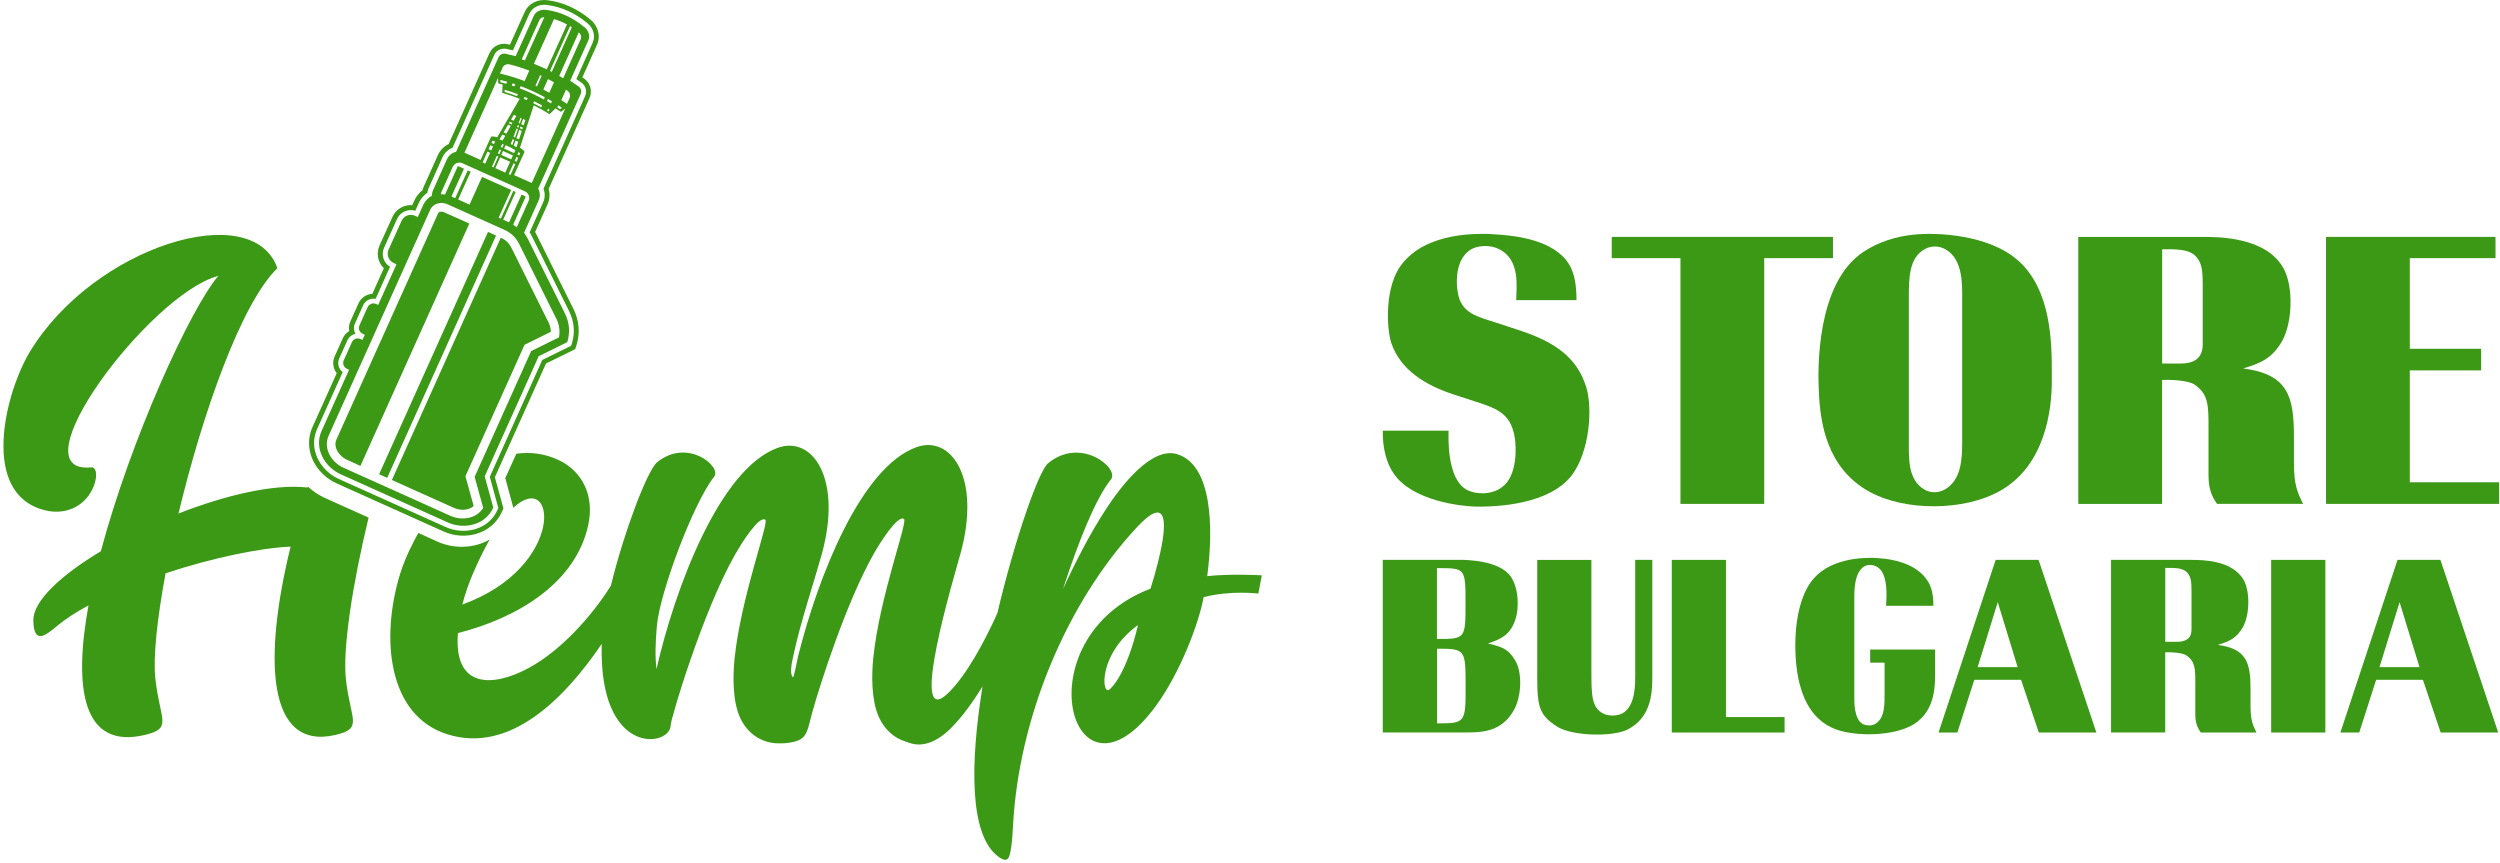 <?xml version="1.0" encoding="UTF-8"?> <svg xmlns="http://www.w3.org/2000/svg" width="310" height="107" viewBox="0 0 310 107" fill="none"><path d="M187.32 71.468C188.392 73.017 188.34 75.557 187.922 76.768C187.32 78.603 186.322 79.205 184.508 79.785C186.16 80.204 186.975 80.387 187.863 81.855C188.832 83.426 188.627 86.37 187.783 87.941C186.263 90.796 183.716 90.826 181.668 90.826H171.464V69.42H181.066C181.8 69.42 185.896 69.471 187.313 71.468H187.32ZM178.188 79.235C181.704 79.235 181.726 79.205 181.726 74.83C181.726 70.455 181.697 70.448 178.313 70.448H178.181V79.235H178.188ZM181.734 85.056C181.734 80.519 181.704 80.439 178.195 80.439V89.695C181.66 89.695 181.763 89.666 181.734 85.049V85.056Z" fill="#3C9916"></path><path d="M197.333 69.427V83.147C197.333 86.193 197.362 87.735 198.779 88.469C199.483 88.836 200.592 88.806 201.245 88.417C202.875 87.448 202.765 84.534 202.765 83.646V69.427H204.886V84.064C204.886 86.215 204.622 89.019 201.818 90.466C200.085 91.354 195.13 91.332 193.134 90.128C190.513 88.498 190.616 87.265 190.616 82.442V69.434H197.333V69.427Z" fill="#3C9916"></path><path d="M214.019 69.427V88.917H221.286V90.833H207.302V69.427H214.019Z" fill="#3C9916"></path><path d="M233.876 75.117C233.927 74.199 234.191 71.153 232.796 70.316C232.349 70.052 231.717 69.92 231.167 70.235C229.853 71.021 229.934 73.59 229.934 74.221V86.341C229.934 87.126 229.904 89.174 230.983 89.776C231.321 89.96 232.062 90.063 232.554 89.747C233.787 89.013 233.685 87.148 233.685 85.71V82.171H231.901V80.542H239.954V82.927C239.954 84.741 240.108 87.941 237.436 89.725C234.969 91.355 229.985 91.355 227.57 90.408C224.971 89.409 223.716 87.104 223.107 84.638C222.343 81.54 222.16 74.801 224.942 71.681C227.225 69.134 231.394 68.98 233.81 69.296C235.38 69.508 238.089 70.132 239.264 72.445C239.528 72.995 239.763 73.913 239.734 75.117H233.861H233.876Z" fill="#3C9916"></path><path d="M252.785 69.427L259.95 90.833H252.814L250.612 84.299H244.813L242.713 90.833H240.379L247.463 69.427H252.785ZM250.186 82.721L247.72 74.668L245.231 82.721H250.186Z" fill="#3C9916"></path><path d="M271.718 69.427C273.002 69.427 276.783 69.427 278.2 71.894C279.037 73.34 278.963 76.276 278.119 77.766C277.304 79.183 276.387 79.55 274.999 79.969C278.596 80.439 279.066 82.2 279.066 85.452V87.5C279.066 89.284 279.33 89.886 279.8 90.833H272.9C272.43 90.15 272.217 89.6 272.217 88.469V84.718C272.217 82.934 272.217 82.017 271.086 81.253C270.565 80.916 269.149 80.857 268.488 80.886V90.826H261.771V69.42H271.71L271.718 69.427ZM270.015 79.58C270.932 79.58 271.747 79.242 271.747 78.06V73.259C271.747 72.004 271.644 71.556 271.277 71.079C270.697 70.316 269.339 70.426 268.495 70.426V79.58H270.015Z" fill="#3C9916"></path><path d="M288.344 69.427V90.833H281.627V69.427H288.344Z" fill="#3C9916"></path><path d="M302.614 69.427L309.779 90.833H302.644L300.442 84.299H294.642L292.543 90.833H290.208L297.292 69.427H302.614ZM300.016 82.721L297.549 74.668L295.061 82.721H300.016Z" fill="#3C9916"></path><path d="M188.012 37.209C188.012 35.623 188.577 32.217 185.861 30.881C184.848 30.352 183.145 30.352 182.169 31.087C180.583 32.261 180.503 34.735 180.752 36.196C181.156 38.875 183.145 39.242 185.781 40.094L188.254 40.908C192.879 42.406 195.559 44.359 196.696 48.007C197.511 50.687 197.1 56.001 194.913 58.923C192.116 62.571 185.619 62.858 183.028 62.821C181.082 62.777 175.158 62.094 172.846 58.761C171.87 57.381 171.429 55.436 171.466 53.403H179.622C179.622 54.049 179.335 59.488 181.978 60.787C183.072 61.316 184.98 61.397 186.28 60.384C188.188 58.967 188.027 55.355 187.821 54.217C187.293 51.09 185.465 50.606 182.345 49.593L180.356 48.947C176.707 47.772 173.661 45.864 172.523 42.538C171.914 40.674 171.672 35.44 173.859 32.716C176.906 28.862 182.947 28.818 186.074 29.105C187.983 29.266 192.688 29.75 194.553 32.753C195.28 33.927 195.485 35.513 195.485 37.216H188.02L188.012 37.209Z" fill="#3C9916"></path><path d="M227.286 29.375V32.01H218.763V62.482H208.376V32.01H199.853V29.375H227.278H227.286Z" fill="#3C9916"></path><path d="M250.247 32.298C254.344 35.946 254.424 42.399 254.424 46.172V47.266C254.424 50.716 253.654 57.69 248.016 60.861C243.516 63.416 236.168 63.379 231.829 60.986C226.434 58.028 225.7 52.265 225.538 48.572C225.377 45.695 225.252 35.183 230.978 31.292C232.923 29.956 235.235 29.303 237.225 29.105C240.022 28.782 246.636 29.061 250.247 32.313V32.298ZM236.696 55.106C236.696 57.051 236.652 59.488 238.561 60.663C239.412 61.191 240.345 61.111 241.079 60.744C243.186 59.606 243.31 56.97 243.31 54.864V37.414C243.31 35.425 243.472 32.261 241.321 30.962C240.389 30.397 239.412 30.514 238.766 30.837C236.66 31.931 236.696 34.566 236.696 37.128V55.099V55.106Z" fill="#3C9916"></path><path d="M273.092 29.375C275.081 29.375 280.925 29.375 283.112 33.192C284.411 35.424 284.287 39.968 282.987 42.28C281.732 44.468 280.308 45.04 278.157 45.686C283.714 46.413 284.448 49.136 284.448 54.165V57.329C284.448 60.089 284.852 61.021 285.586 62.482H274.912C274.186 61.425 273.855 60.574 273.855 58.834V53.035C273.855 50.274 273.855 48.858 272.108 47.676C271.293 47.147 269.106 47.066 268.093 47.11V62.489H257.706V29.382H273.085L273.092 29.375ZM270.457 45.077C271.873 45.077 273.136 44.548 273.136 42.721V35.299C273.136 33.354 272.974 32.664 272.409 31.93C271.514 30.755 269.407 30.917 268.107 30.917V45.077H270.464H270.457Z" fill="#3C9916"></path><path d="M309.444 29.375V32.01H298.814V43.249H307.66V45.928H298.814V59.803H309.891V62.482H288.427V29.375H309.444Z" fill="#3C9916"></path><path d="M73.224 2.432C71.664 1.132 69.884 0.272 67.854 0.022C66.704 -0.118 65.554 0.402 65.064 1.482L63.234 5.542C63.124 5.522 63.014 5.492 62.894 5.472C61.984 5.282 61.074 5.752 60.694 6.592L55.634 17.862C55.044 18.152 54.564 18.642 54.294 19.242L52.574 23.072C52.504 23.232 52.444 23.392 52.404 23.562C51.944 23.922 51.584 24.392 51.344 24.932L51.114 25.442C50.094 25.362 49.094 25.922 48.664 26.892L47.054 30.462C46.624 31.432 46.864 32.552 47.594 33.262L46.174 36.432C45.444 36.472 44.764 36.922 44.454 37.612L43.444 39.862C43.274 40.242 43.224 40.652 43.304 41.052C42.954 41.262 42.674 41.572 42.504 41.952L41.494 44.202C41.184 44.892 41.294 45.692 41.754 46.272L38.754 52.942C38.314 53.912 38.214 54.972 38.444 56.012C38.834 57.752 40.124 59.212 41.744 59.942L55.004 65.902C57.644 67.092 60.984 66.242 62.224 63.492L62.424 63.042L61.364 59.172L67.704 45.072L71.324 43.292L71.484 42.802C71.954 41.302 71.814 39.732 71.114 38.322L66.524 29.092C66.474 28.982 66.414 28.872 66.354 28.762L67.894 25.342C68.164 24.742 68.214 24.052 68.034 23.422L73.094 12.162C73.484 11.302 73.204 10.302 72.444 9.752C72.364 9.692 72.294 9.642 72.214 9.592L74.034 5.532C74.534 4.422 74.124 3.182 73.214 2.422L73.224 2.432ZM73.494 5.292L71.464 9.812C71.674 9.962 71.894 10.102 72.104 10.252C72.634 10.632 72.824 11.322 72.554 11.922L67.394 23.402C67.604 23.952 67.594 24.562 67.344 25.102L65.674 28.812C65.794 28.992 65.894 29.172 65.984 29.362L70.574 38.592C71.204 39.862 71.334 41.262 70.904 42.622L70.824 42.872L67.244 44.632L60.734 59.122L61.794 62.992L61.684 63.242C60.584 65.692 57.604 66.402 55.264 65.352L42.004 59.392C40.564 58.742 39.404 57.432 39.054 55.882C38.844 54.972 38.944 54.042 39.324 53.192L42.494 46.142C41.984 45.752 41.794 45.062 42.064 44.452L43.074 42.202C43.264 41.772 43.654 41.482 44.084 41.402C43.864 41.022 43.814 40.542 44.014 40.112L45.024 37.862C45.294 37.262 45.944 36.942 46.574 37.062L48.364 33.082C47.564 32.602 47.234 31.582 47.624 30.722L49.234 27.152C49.624 26.282 50.604 25.862 51.494 26.132L51.924 25.182C52.154 24.662 52.524 24.232 52.984 23.912C53.014 23.712 53.074 23.512 53.154 23.322L54.874 19.492C55.114 18.952 55.564 18.532 56.114 18.322L61.274 6.842C61.534 6.252 62.164 5.932 62.794 6.062C63.064 6.122 63.334 6.182 63.604 6.242L65.634 1.722C66.014 0.882 66.904 0.502 67.794 0.612C69.704 0.852 71.374 1.662 72.844 2.882C73.544 3.462 73.884 4.422 73.494 5.272V5.292Z" fill="#3C9916"></path><path d="M62.114 29.482H62.094L48.594 59.522L56.294 62.982C57.044 63.322 58.114 63.322 58.734 62.742L57.714 59.052L65.044 42.752L68.304 41.142C68.304 40.742 68.194 40.342 68.014 39.972L63.424 30.742C63.134 30.162 62.714 29.752 62.124 29.492L62.114 29.482Z" fill="#3C9916"></path><path d="M55.054 26.313C54.844 26.213 54.434 26.193 54.324 26.453L41.734 54.463C41.264 55.503 42.104 56.603 43.034 57.023L44.694 57.773L58.194 27.723L55.044 26.313H55.054Z" fill="#3C9916"></path><path d="M60.511 28.76L47.008 58.806L48.012 59.257L61.514 29.211L60.511 28.76Z" fill="#3C9916"></path><path d="M72.454 3.362C71.074 2.212 69.504 1.452 67.714 1.222C67.034 1.142 66.424 1.432 66.184 1.982L63.944 6.962C63.524 6.852 63.104 6.752 62.674 6.662C62.324 6.592 61.974 6.762 61.824 7.092L56.554 18.822C56.074 18.932 55.644 19.252 55.424 19.742L53.704 23.572C53.604 23.792 53.554 24.032 53.564 24.262C53.104 24.512 52.714 24.902 52.474 25.422L51.804 26.912L51.454 26.752C50.824 26.472 50.074 26.752 49.794 27.382L48.184 30.952C47.904 31.582 48.184 32.332 48.814 32.612L49.164 32.772L46.894 37.812L46.634 37.692C46.234 37.512 45.764 37.692 45.584 38.092L44.574 40.342C44.394 40.742 44.574 41.212 44.974 41.392L45.234 41.512L44.944 42.152L44.684 42.032C44.284 41.852 43.814 42.032 43.634 42.432L42.624 44.682C42.444 45.082 42.624 45.552 43.024 45.732L43.284 45.852L39.884 53.422C38.914 55.572 40.234 57.912 42.264 58.822L55.524 64.782C57.554 65.692 60.174 65.122 61.144 62.982L61.164 62.932L60.104 59.062L61.184 56.652L65.714 46.582L66.794 44.172L70.344 42.422C70.714 41.232 70.614 39.992 70.044 38.852L65.454 29.622C65.314 29.342 65.154 29.092 64.984 28.852C65.014 28.792 65.054 28.732 65.074 28.672L66.794 24.842C67.014 24.362 66.974 23.822 66.734 23.392L72.004 11.662C72.154 11.332 72.054 10.942 71.754 10.732C71.404 10.482 71.064 10.242 70.704 10.012L72.944 5.022C73.194 4.462 73.004 3.792 72.454 3.342V3.362ZM70.904 3.382L68.424 8.912L68.194 8.792L70.684 3.242C70.764 3.292 70.834 3.332 70.904 3.382ZM69.214 13.052C69.364 13.152 69.524 13.252 69.674 13.362L69.444 13.542C69.334 13.462 69.214 13.392 69.104 13.312L69.224 13.052H69.214ZM67.824 12.542L67.944 12.272C68.114 12.372 68.274 12.462 68.444 12.562L68.324 12.822C68.154 12.722 67.994 12.622 67.824 12.532V12.542ZM68.174 13.632L67.984 13.812L67.844 13.732L67.954 13.492L68.174 13.632ZM68.114 11.502C67.864 11.362 67.624 11.232 67.374 11.102L67.954 9.802C68.204 9.932 68.454 10.062 68.694 10.202L68.114 11.502ZM64.444 10.952L64.564 10.682C65.594 11.072 66.594 11.532 67.564 12.062L67.444 12.332C66.474 11.802 65.474 11.342 64.444 10.952ZM67.224 13.072L67.114 13.312C66.784 13.132 66.464 12.962 66.124 12.792L66.234 12.552C66.564 12.712 66.894 12.892 67.224 13.072ZM60.584 18.502L60.804 18.012L61.134 18.162L60.914 18.652L60.584 18.502ZM60.774 18.952L60.174 20.292L59.844 20.142L60.444 18.802L60.774 18.952ZM60.934 17.712L61.044 17.462C61.144 17.462 61.264 17.492 61.404 17.532L61.254 17.862L60.924 17.712H60.934ZM61.604 19.322L61.794 19.412L61.194 20.752L61.004 20.662L61.604 19.322ZM64.364 15.602L64.284 15.822L64.114 15.742L64.194 15.522L64.354 15.592L64.364 15.602ZM64.304 15.252L64.544 14.612L64.684 14.672L64.464 15.312L64.304 15.242V15.252ZM64.224 16.012L63.864 17.052L63.674 16.962L64.054 15.932L64.224 16.012ZM62.374 18.722L63.604 19.272L63.384 19.762L62.154 19.212L62.374 18.722ZM62.094 18.232L62.274 17.832C62.344 17.862 62.414 17.882 62.474 17.912L62.284 18.322L62.094 18.232ZM62.514 18.422L62.704 18.002C62.764 18.032 62.814 18.052 62.854 18.072C63.044 18.152 63.544 18.402 63.954 18.642L63.904 18.622L63.744 18.982L62.514 18.432V18.422ZM63.334 17.872L63.564 17.252L63.764 17.342L63.544 17.972C63.474 17.942 63.404 17.902 63.334 17.872ZM63.704 18.062L63.924 17.422L64.264 17.572L64.044 18.252C63.934 18.192 63.824 18.132 63.704 18.062ZM63.694 14.972L63.374 14.832L63.714 14.242L64.024 14.382L63.694 14.972ZM63.544 15.242L63.434 15.442L63.104 15.292L63.224 15.092L63.554 15.242H63.544ZM63.334 15.612L62.794 16.572L62.444 16.412L63.004 15.462L63.334 15.612ZM62.654 16.842L62.324 17.432C62.194 17.382 62.064 17.332 61.934 17.292L62.294 16.682L62.654 16.842ZM61.954 18.532L62.144 18.622L61.924 19.112L61.734 19.022L61.954 18.532ZM62.024 19.512L63.254 20.062L62.654 21.402L61.424 20.852L62.024 19.512ZM63.674 20.252L63.904 20.352L63.304 21.692L63.074 21.592L63.674 20.252ZM63.814 19.952L64.034 19.462L64.264 19.562L64.044 20.052L63.814 19.952ZM64.164 19.162L64.304 18.852C64.384 18.912 64.454 18.962 64.504 19.012L64.394 19.262L64.164 19.162ZM64.034 17.132L64.394 16.092L64.704 16.232L64.364 17.282L64.034 17.132ZM64.454 15.902L64.534 15.682L64.834 15.822L64.764 16.042L64.454 15.902ZM64.634 15.392L64.854 14.752L65.144 14.882L64.934 15.532L64.634 15.402V15.392ZM64.944 12.252L65.054 12.012C65.174 12.062 65.304 12.122 65.424 12.172L65.314 12.412C65.194 12.362 65.064 12.302 64.944 12.252ZM66.394 10.622L66.974 9.322L67.164 9.412L66.584 10.712C66.524 10.682 66.454 10.652 66.394 10.622ZM68.704 2.372C69.264 2.532 69.794 2.752 70.304 3.032L67.794 8.602C67.634 8.522 67.474 8.452 67.314 8.382C66.954 8.212 66.584 8.062 66.204 7.912L68.694 2.372H68.704ZM66.884 2.492C66.984 2.262 67.214 2.132 67.494 2.132L65.084 7.492C64.954 7.452 64.824 7.402 64.694 7.362L66.884 2.492ZM62.304 8.412C62.454 8.072 62.824 7.892 63.184 7.982C64.024 8.192 64.834 8.452 65.634 8.752L65.054 10.052C64.064 9.672 63.044 9.362 61.994 9.122L62.314 8.412H62.304ZM62.584 11.132C63.134 11.292 63.684 11.472 64.224 11.682L64.114 11.922C63.604 11.732 63.094 11.552 62.574 11.402V11.142L62.584 11.132ZM62.054 10.202L62.034 9.912C62.324 9.982 62.614 10.052 62.894 10.132L62.774 10.392C62.534 10.322 62.294 10.262 62.044 10.192L62.054 10.202ZM63.454 10.602L63.574 10.332C63.684 10.372 63.794 10.402 63.904 10.442L63.784 10.712C63.674 10.672 63.564 10.642 63.454 10.602ZM61.754 9.702L61.794 10.352C61.974 10.392 62.154 10.442 62.324 10.482L62.274 11.512C63.014 11.722 63.744 11.972 64.444 12.252L61.654 17.022C61.214 16.902 60.914 16.882 60.864 16.992C60.864 16.992 60.864 17.002 60.864 17.012L59.594 19.832L57.594 18.932L61.744 9.692L61.754 9.702ZM68.974 39.482C69.344 40.232 69.464 41.032 69.314 41.832L65.864 43.532L58.854 59.132L59.914 62.972C59.104 64.332 57.254 64.592 55.854 63.962L42.594 58.002C41.114 57.332 40.034 55.622 40.754 54.022L53.344 26.012C53.714 25.192 54.724 24.982 55.494 25.332L62.554 28.502C63.374 28.872 63.974 29.452 64.374 30.252L68.964 39.482H68.974ZM65.534 24.942L64.154 28.012C64.124 28.072 64.094 28.122 64.064 28.172C63.924 28.062 63.784 27.962 63.634 27.862L65.164 24.452C65.164 24.452 65.164 24.352 65.124 24.332L64.674 24.132L63.124 27.572C63.124 27.572 63.044 27.532 63.004 27.512L62.394 27.242L63.944 23.802L63.654 23.672L62.104 27.112L61.834 26.992L63.384 23.552L59.774 21.932L58.224 25.372L56.814 24.732L58.364 21.292L57.994 21.132L56.444 24.572L55.984 24.362L57.534 20.922L56.864 20.622C56.864 20.622 56.764 20.622 56.744 20.662L55.184 24.122C55.014 24.092 54.844 24.082 54.674 24.092C54.674 23.982 54.704 23.882 54.754 23.772L56.134 20.702C56.344 20.242 56.884 20.032 57.344 20.242L65.084 23.722C65.544 23.932 65.754 24.472 65.544 24.932L65.534 24.942ZM65.934 22.692L63.744 21.712L65.014 18.892C65.014 18.892 65.024 18.882 65.024 18.872C65.074 18.772 64.854 18.562 64.474 18.312L66.184 13.062C66.854 13.392 67.504 13.762 68.144 14.162L68.884 13.432C69.104 13.572 69.334 13.722 69.554 13.872L70.084 13.462L65.934 22.702V22.692ZM70.624 12.172L70.304 12.882C70.074 12.722 69.834 12.562 69.604 12.412L70.184 11.122L70.354 11.242C70.664 11.452 70.774 11.842 70.624 12.182V12.172ZM72.024 4.822L69.834 9.702C69.674 9.602 69.514 9.512 69.344 9.412L71.764 4.022L71.794 4.042C72.044 4.252 72.134 4.562 72.014 4.822H72.024Z" fill="#3C9916"></path><path d="M45.724 64.193L40.344 61.773C39.534 61.413 38.804 60.913 38.174 60.333C38.164 60.373 38.154 60.413 38.134 60.453C33.994 59.973 27.974 61.393 22.134 63.673C25.104 51.303 29.884 37.653 34.394 33.253C31.344 24.463 11.604 30.573 3.714 43.603C0.654 48.643 -2.596 61.333 5.644 63.293C7.904 63.833 10.304 63.003 11.454 60.673C12.154 59.233 12.024 57.883 11.314 57.953C1.784 58.903 18.484 36.653 26.924 34.253C26.974 34.233 27.024 34.213 27.074 34.203C23.604 38.293 16.264 54.303 12.504 68.353C7.594 71.303 4.094 74.513 4.134 76.933C4.174 80.073 5.764 78.713 7.064 77.623C8.114 76.753 9.444 75.893 10.974 75.063C9.094 85.373 10.214 93.023 18.044 91.113C21.424 90.283 19.824 89.273 19.264 84.163C18.974 81.493 19.484 76.703 20.534 71.083C26.244 69.203 32.204 67.943 36.034 67.783C32.684 81.433 32.974 93.213 41.674 91.113C45.054 90.293 43.454 89.293 42.894 84.243C42.484 80.523 43.654 72.673 45.704 64.193H45.724Z" fill="#3C9916"></path><path d="M149.694 71.462C150.494 65.352 150.304 57.572 145.914 56.302C142.814 55.412 139.144 60.062 137.154 63.112C135.194 66.102 133.384 69.622 131.804 73.062C133.724 67.142 135.864 61.802 137.754 59.452C138.864 58.082 133.994 54.052 129.934 57.472C128.814 58.422 125.904 66.592 123.674 76.032C122.054 79.642 119.844 83.692 117.644 85.872C112.414 91.052 118.404 71.192 119.114 68.592C121.674 59.232 117.934 53.922 113.664 55.442C106.774 57.892 101.424 71.512 98.954 81.422C98.834 81.902 98.444 84.172 98.294 83.972C97.934 83.482 98.144 82.442 98.254 81.872C98.294 81.672 98.354 81.422 98.434 81.032C99.224 77.312 101.194 71.302 101.914 68.672C104.474 59.312 100.734 54.002 96.464 55.522C89.234 58.092 83.684 72.982 81.404 82.972C81.214 81.332 81.274 79.682 81.454 77.592C81.814 73.482 85.974 62.362 88.554 59.112C89.544 57.872 85.224 54.242 81.474 57.332C80.274 58.322 77.364 65.962 75.754 72.622C73.214 76.672 69.374 80.752 65.634 82.792C61.104 85.262 56.224 85.402 56.784 78.502C64.204 76.622 71.404 72.272 72.944 65.092C73.724 61.482 72.234 58.472 69.324 57.072C67.574 56.232 65.774 56.022 64.024 56.262L62.654 59.292L63.654 62.962C69.014 58.002 70.234 70.292 57.334 74.962C57.654 73.692 58.084 72.462 58.534 71.392C59.284 69.612 60.024 68.122 60.724 66.892C60.294 67.142 59.824 67.352 59.324 67.502C59.004 67.602 58.674 67.672 58.344 67.722C57.984 67.772 57.624 67.802 57.264 67.802C56.214 67.802 55.154 67.582 54.204 67.142L51.874 66.082C51.654 66.472 51.444 66.862 51.254 67.242C50.554 68.612 49.984 69.952 49.614 71.152C47.184 79.072 48.044 88.732 55.504 91.062C63.164 93.452 69.904 86.782 74.614 79.842C74.214 93.912 83.124 92.642 83.164 89.932C83.174 89.122 87.124 75.892 91.094 68.862C91.984 67.282 94.144 63.882 94.904 64.462C95.364 64.822 91.854 74.132 91.084 81.702C90.854 83.932 90.854 87.002 91.774 89.002C92.704 91.022 94.444 92.052 96.194 92.162C97.364 92.232 98.364 92.062 98.944 91.832C100.134 91.342 100.184 90.292 100.694 88.432C101.724 84.692 104.994 74.602 108.294 68.762C109.184 67.182 111.354 63.782 112.104 64.362C112.574 64.722 109.054 74.032 108.284 81.602C108.054 83.832 108.064 86.892 108.974 88.902C109.714 90.542 110.964 91.572 112.324 91.962C112.564 92.062 112.824 92.142 113.094 92.212C114.484 92.562 116.144 92.062 117.924 90.282C119.274 88.932 120.604 87.112 121.834 85.122C120.294 94.632 120.174 103.572 123.804 106.232C124.574 106.802 124.944 106.702 125.134 106.202C125.404 105.502 125.534 104.002 125.614 102.402C126.304 89.222 132.104 74.902 140.994 65.362C142.464 63.792 143.364 63.332 143.854 63.652C144.924 64.332 144.024 68.642 142.664 72.992C126.524 79.182 132.924 101.802 143.344 87.512C146.374 83.362 148.644 77.302 149.254 74.052C152.544 73.172 156.034 73.602 156.034 73.602L156.464 71.342C156.464 71.342 152.784 71.112 149.664 71.442L149.694 71.462ZM137.524 85.532C136.604 86.152 136.174 81.092 141.114 77.502C139.744 83.292 137.984 85.222 137.524 85.532Z" fill="#3C9916"></path></svg> 